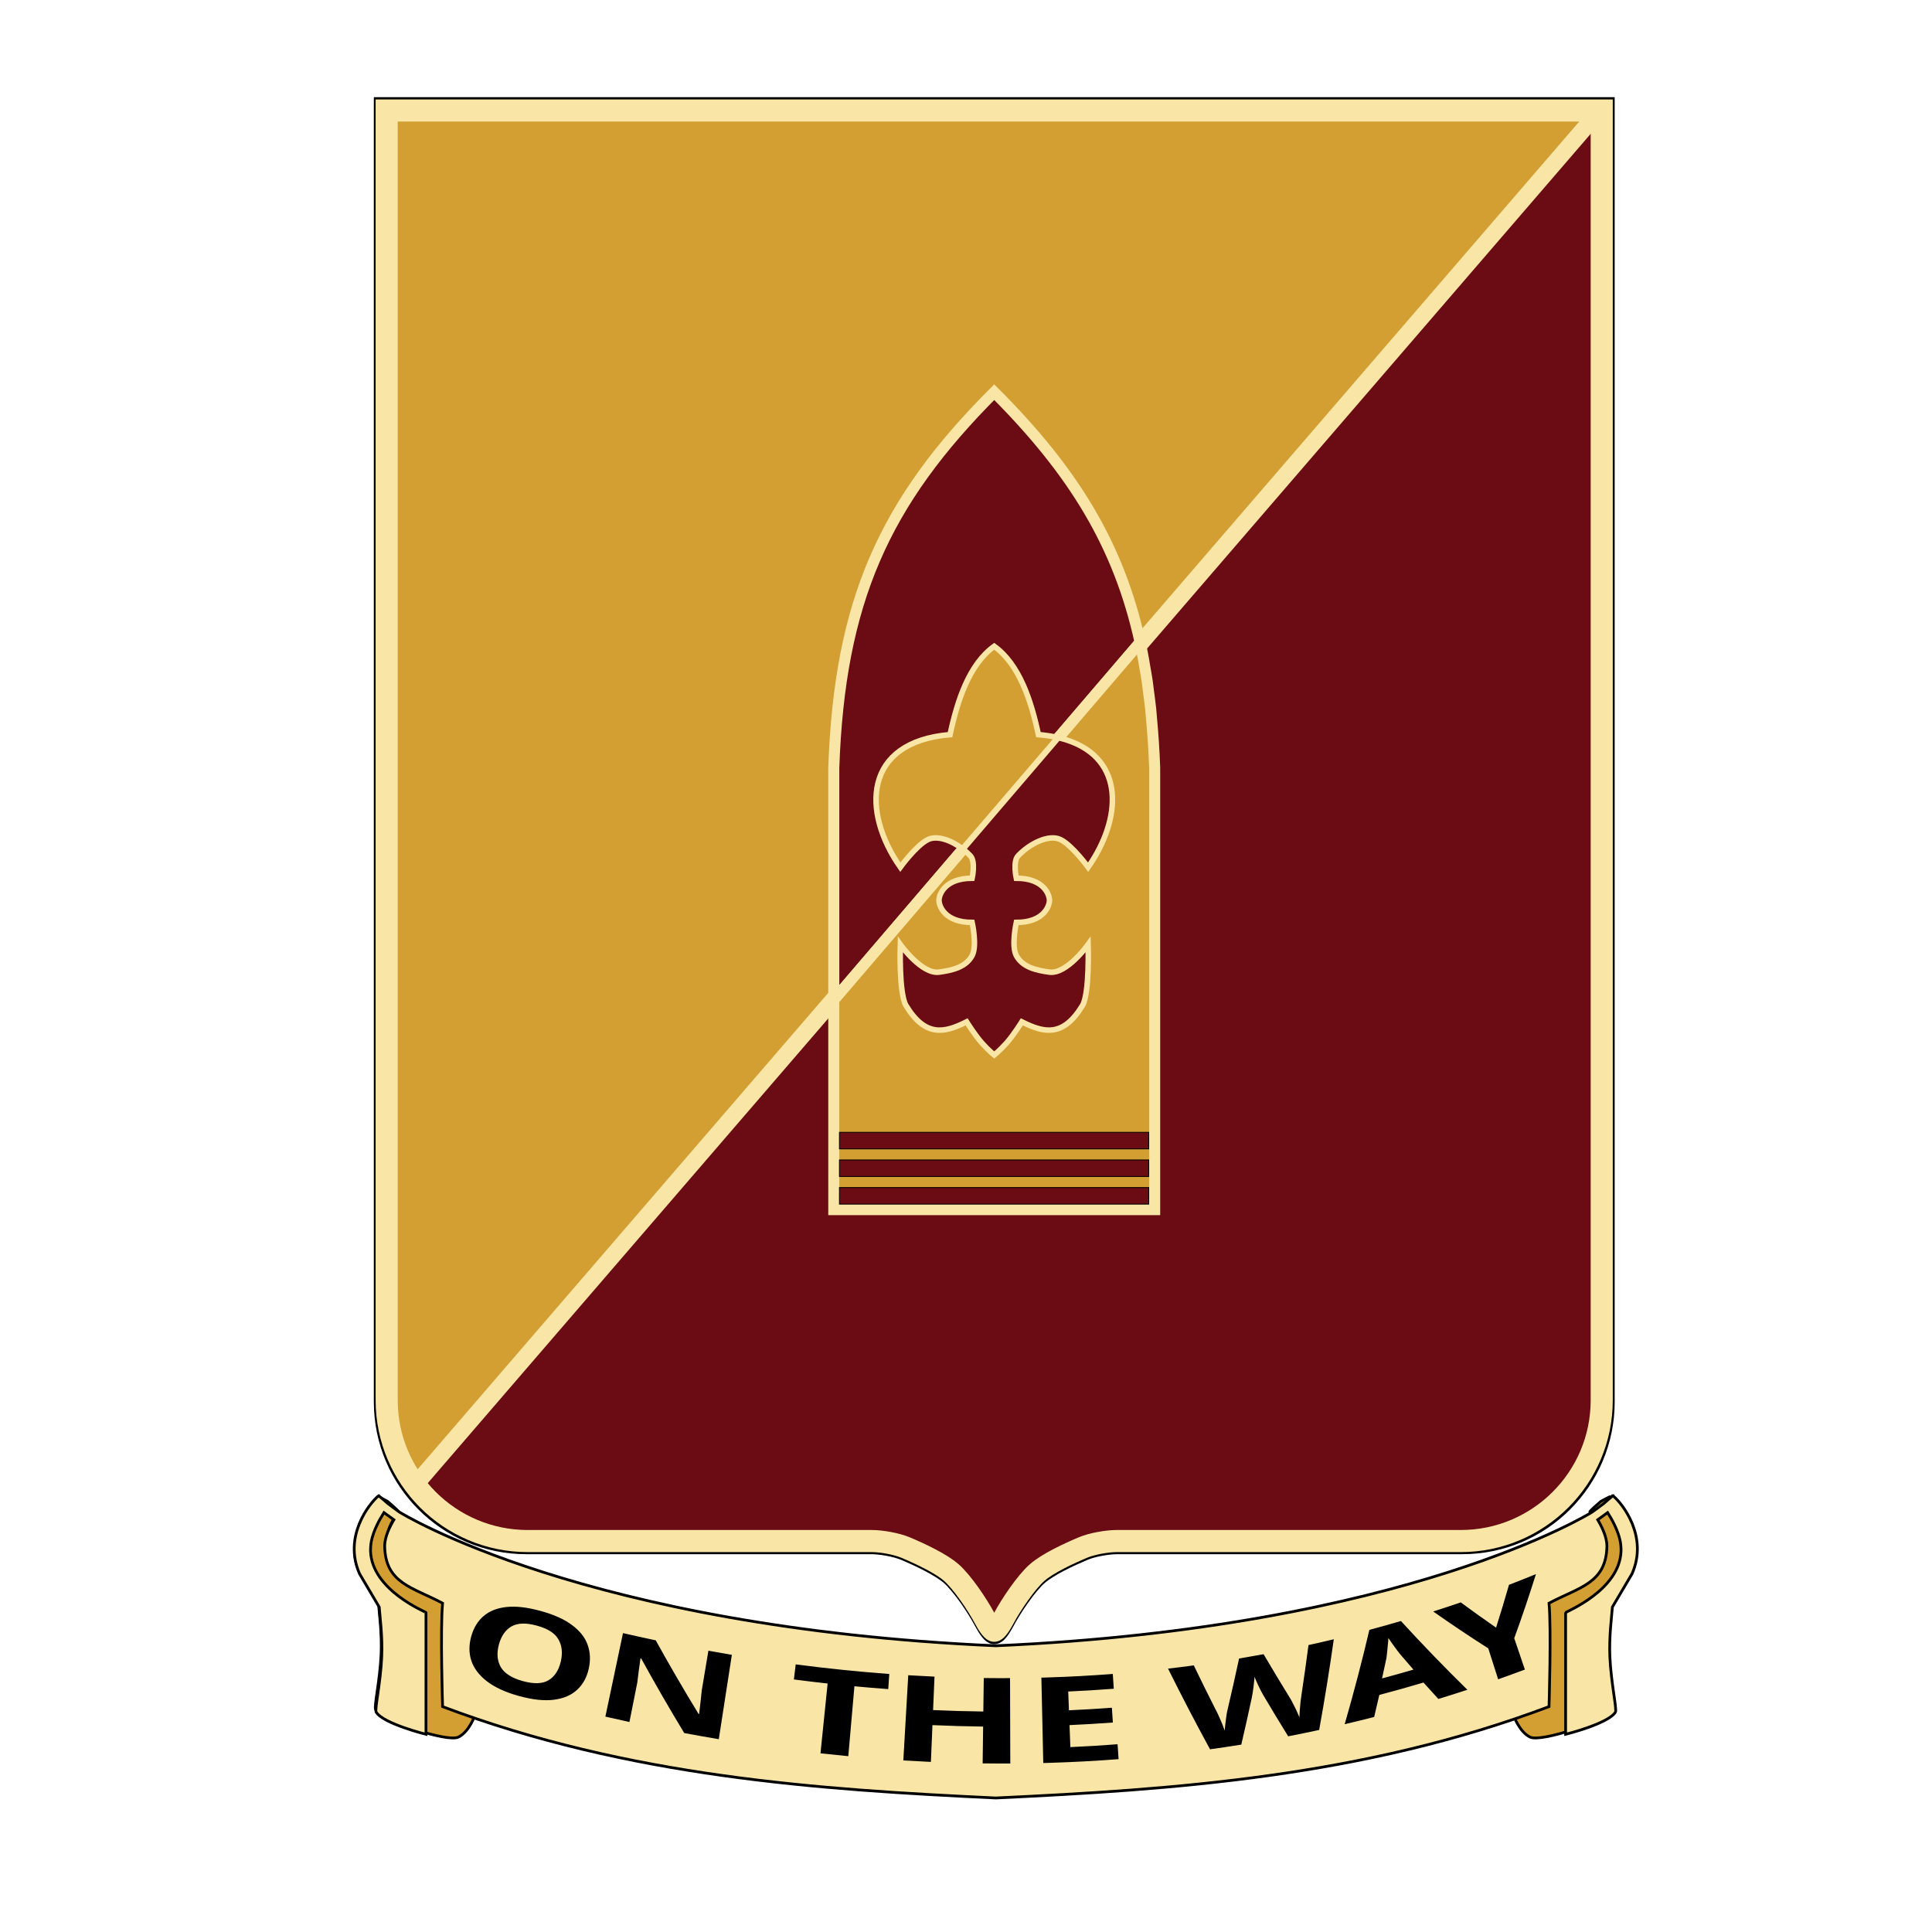 <svg xmlns="http://www.w3.org/2000/svg" width="400" height="400" viewBox="0.0 0.0 349.779 349.779" version="1.1" id="svg1" xml:space="preserve"><defs id="defs1" /><g id="layer2" style="display:inline"><path id="path1" style="display:inline;opacity:1;fill:#6b0c14;fill-opacity:1;stroke:#000000;stroke-width:4;stroke-dasharray:none;stroke-opacity:1;paint-order:fill markers stroke" d="M 70.005,20 V 253.498 c 0,14.084 11.433,25.502 25.537,25.502 h 62.304 c 1.742,0 4.479,0.49 6.083,1.167 2.645,1.117 6.405,2.872 8.299,4.535 1.983,1.741 4.711,5.778 6.052,8.298 1.251,2.349 1.719,2.245 1.719,2.245 0,0 0.468,0.104 1.719,-2.245 1.342,-2.519 4.069,-6.557 6.052,-8.298 1.894,-1.663 5.654,-3.419 8.3,-4.535 1.605,-0.677 4.342,-1.167 6.084,-1.167 h 62.293 c 14.104,0 25.537,-11.418 25.537,-25.502 V 20 H 179.995 Z" transform="matrix(1.003,0,0,1.003,-0.529,-0.463)" /></g><g id="layer5" style="display:inline;fill:#000000;fill-opacity:0"><path id="path14" style="display:inline;opacity:1;fill:#d39f32;fill-opacity:1;stroke:none;stroke-width:3.953;stroke-dasharray:none;stroke-opacity:1;paint-order:fill markers stroke" d="M 71.302,21.735 V 252.48 c 0,5.672 1.899,10.888 5.065,15.099 L 286.842,21.735 H 179.995 Z m 215.54,0 h 1.846 z" /></g><g id="layer3" style="display:inline" transform="matrix(1.054,0,0,0.844,-15.098,38.863)"><rect style="display:inline;opacity:1;fill:#f9e6a6;fill-opacity:1;stroke:#f9e6a6;stroke-width:2.051;stroke-dasharray:none;stroke-opacity:1;paint-order:fill markers stroke" id="rect12" width="1.089" height="356.174" x="226.409" y="-208.215" transform="matrix(0.747,0.665,-0.568,0.823,0,0)" /></g><g id="layer6" style="display:inline"><path id="path17" style="display:inline;opacity:1;fill:none;fill-opacity:1;stroke:#f9e6a6;stroke-width:4;stroke-dasharray:none;stroke-opacity:1;paint-order:fill markers stroke" d="M 70.005,20 V 253.498 c 0,14.084 11.433,25.502 25.537,25.502 h 62.304 c 1.742,0 4.479,0.49 6.083,1.167 2.645,1.117 6.405,2.872 8.299,4.535 1.983,1.741 4.711,5.778 6.052,8.298 1.251,2.349 1.719,2.245 1.719,2.245 0,0 0.468,0.104 1.719,-2.245 1.342,-2.519 4.069,-6.557 6.052,-8.298 1.894,-1.663 5.654,-3.419 8.3,-4.535 1.605,-0.677 4.342,-1.167 6.084,-1.167 h 62.293 c 14.104,0 25.537,-11.418 25.537,-25.502 V 20 H 179.995 Z" /></g><g id="layer4" style="display:none"><path id="path15" style="display:inline;opacity:1;fill:#000000;fill-opacity:1;stroke:none;stroke-width:2.063;stroke-dasharray:none;stroke-opacity:1;paint-order:fill markers stroke" d="m 179.996,70.35 c -20.866,20.393 -29.212,38.748 -30.305,69.338 v 81.574 h 60.61 v -81.574 c -1.093,-30.59 -9.439,-48.945 -30.305,-69.338 z" /></g><g id="layer8" style="display:inline"><path id="rect1" style="display:inline;fill:#6b0c14;fill-opacity:1;stroke:#f9e6a6;stroke-width:2;stroke-dasharray:none;stroke-opacity:1;paint-order:fill markers stroke" d="M 206.414,117.288 C 202.569,99.75 194.392,86.392 180,72 c -20,20 -28,38 -29.047,68 v 42.055 z" transform="translate(0,-1)" /><path id="path19" d="m 175.108,154.378 c 0.204,0.188 0.399,0.381 0.583,0.579 C 176.664,156 176,159 176,159 c -5,0 -6,3 -6,4 0,1 1,4 6,4 0,0 0.944,4.237 0,6 -1.134,2.119 -3.618,2.681 -6,3 -3.134,0.42 -7,-5 -7,-5 0,0 -2.29,8.66 -1,11 3.537,5.853 9,5 13,3 0,0 1.541,2.454 2.752,3.812 C 178.963,190.171 180,191 180,191 c 0,0 1.037,-0.829 2.248,-2.188 C 183.459,187.454 185,185 185,185 c 4,2 9.463,2.853 13,-3 1.29,-2.34 -1,-11 -1,-11 0,0 -3.866,5.42 -7,5 -2.382,-0.319 -4.866,-0.881 -6,-3 -0.944,-1.763 0,-6 0,-6 5,0 6,-3 6,-4 0,-1 -1,-4 -6,-4 0,0 -0.664,-3 0.309,-4.043 2.082,-2.232 5.604,-3.978 7.691,-2.957 2.117,1.036 5,5 5,5 6.122,-8.745 6.708,-19.537 -3.784,-22.993 z" style="display:inline;fill:none;fill-opacity:0.243;stroke:#f9e6a6;stroke-width:1;stroke-dasharray:none;stroke-opacity:1;paint-order:fill markers stroke" /><path id="path23" d="M 150.953,182.055 V 220 h 58.094 v -80 c -0.109,-3.133 -0.313,-6.109 -0.58,-8.996 -0.052,-0.562 -0.088,-1.146 -0.146,-1.699 -0.105,-1 -0.241,-1.959 -0.367,-2.932 -0.088,-0.678 -0.16,-1.377 -0.258,-2.043 -0.137,-0.928 -0.306,-1.818 -0.463,-2.723 -0.116,-0.671 -0.214,-1.361 -0.342,-2.02 l -0.002,0.002 c -0.15,-0.775 -0.309,-1.543 -0.475,-2.302 z" style="display:inline;fill:#d39f32;fill-opacity:1;stroke:#f9e6a6;stroke-width:2;stroke-dasharray:none;stroke-opacity:1;paint-order:fill markers stroke" transform="translate(0,-1)" /><path id="path16" style="display:inline;fill:#d39f32;fill-opacity:1;stroke:#f9e6a6;stroke-width:1;stroke-dasharray:none;stroke-opacity:1;paint-order:fill markers stroke" d="m 180,118 c -4.533,3.284 -6.669,9.772 -8,16 -15.763,1.325 -16,14 -9,24 0,0 2.883,-3.964 5,-5 1.665,-0.814 4.242,0.133 6.273,1.682 l 17.264,-20.143 C 190.457,134.29 189.28,134.108 188,134 c -1.331,-6.228 -3.467,-12.716 -8,-16 z" transform="translate(0,-1)" /><path transform="translate(0,-1)" id="path22" d="m 191.624,134.559 c -0.029,-0.007 -0.058,-0.014 -0.087,-0.02 l -17.264,20.143 c 0.024,0.018 0.048,0.037 0.072,0.055 z" style="display:inline;fill:#6b0c14;fill-opacity:1;stroke:#f9e6a6;stroke-width:1;stroke-dasharray:none;stroke-opacity:1;paint-order:fill markers stroke" /><g id="g25" transform="translate(-0.024,1)"><path style="fill:#f9e6a6;fill-opacity:1;stroke:#000000;stroke-width:0.5;stroke-dasharray:none;stroke-opacity:1;paint-order:fill markers stroke" id="rect22" width="58.047" height="5.135" x="151" y="213" d="m 151,213 h 58.047 v 5.135 H 151 Z" /><rect style="fill:#6b0c14;fill-opacity:1;stroke:#000000;stroke-width:0.15;stroke-dasharray:none;stroke-opacity:1;paint-order:fill markers stroke" id="rect23" width="56" height="3" x="152" y="214" /><g id="g38" transform="translate(1.5259074e-4,-1.512)"><g id="g39"><path style="display:inline;fill:#d39f32;fill-opacity:1;stroke:#000000;stroke-width:0.5;stroke-dasharray:none;paint-order:fill markers stroke" d="M 86,312 80,291.304 c -0.038,-0.132 -9.748,-3.194 -10,-10.304 -0.079,-2.228 0.867,-4.054 2.156,-5.774 0.094,-0.128 -1.877,-1.791 -1.995,-1.898 0,0 -1.652,-0.908 -1.717,-0.855 0,0 -6.445,6.772 -3.445,13.528 l 3.546,6 c 0.113,1.627 0.618,5.268 0.454,9 -0.207,4.731 -1.307,9.503 -1,10 1.289,2.086 13,6 15,5 2,-1 3,-4 3,-4 z m 188,0 6,-20.696 c 0.038,-0.132 9.748,-3.194 10,-10.304 0.079,-2.228 -0.867,-4.054 -2.156,-5.774 -0.094,-0.128 1.877,-1.791 1.995,-1.898 0,0 1.652,-0.908 1.717,-0.855 0,0 6.445,6.772 3.445,13.528 l -3.546,6 c -0.113,1.627 -0.618,5.268 -0.454,9 0.207,4.731 1.307,9.503 1,10 -1.289,2.086 -13,6 -15,5 -2,-1 -3,-4 -3,-4 z" id="path36" transform="translate(0.024,-1)" /><path id="path2" style="fill:#f9e6a6;fill-opacity:1;stroke:#000000;stroke-width:1.89;paint-order:fill markers stroke" d="m 258.698,1027.559 c 0,0 0,0.01 0,0.01 0,0 -0.007,0 -0.007,0 -6.412,5.217 -24.36,27.845 -13.022,53.378 l 13.398,22.677 c 0.428,6.15 2.338,19.909 1.72,34.016 -0.784,17.881 -4.94,35.918 -3.78,37.795 4.872,7.885 34.016,15.118 34.016,15.118 v -83.15 c 0,-0.52 -36.915,-15.073 -37.869,-41.944 -0.067,-1.88 0.179,-4.939 0.546,-6.784 1.458,-7.33 5.552,-14.772 8.615,-19.584 l 6.777,4.902 c -2.775,4.626 -6.325,11.777 -6.289,18.056 0.466,25.568 19.127,27.993 39.56,38.947 -1.639,17.359 0,70.659 0,70.659 127.348,48.004 256.69,56.695 377.953,62.407 121.263,-5.712 250.605,-14.403 377.953,-62.407 0,0 1.639,-53.301 0,-70.659 20.432,-10.954 39.094,-13.379 39.559,-38.947 0.036,-6.279 -3.514,-13.43 -6.289,-18.056 l 6.777,-4.902 c 3.062,4.812 7.157,12.255 8.615,19.584 0.367,1.845 0.613,4.904 0.546,6.784 -0.954,26.871 -37.869,41.424 -37.869,41.944 v 83.15 c 0,0 29.144,-7.233 34.016,-15.118 1.16,-1.877 -2.996,-19.915 -3.78,-37.795 -0.619,-14.107 1.292,-27.866 1.72,-34.016 l 13.398,-22.677 c 11.339,-25.533 -6.61,-48.162 -13.022,-53.378 0,0 -0.01,0 -0.01,0 0,0 0,-0.01 0,-0.01 0,0 -0.01,0 -0.01,0 h -0.01 c -7e-4,-2e-4 -0.022,0.023 -0.037,0.037 -0.01,0.01 -0.01,0.01 -0.015,0.015 0,0 -0.01,-10e-5 -0.01,0 0,0 0,0.01 0,0.01 -0.052,0.038 -4.742,3.906 -6.407,5.433 -0.41,0.376 -7.67,5.662 -7.67,5.662 0,0 -125.681,78.984 -407.466,91.366 -281.784,-12.381 -407.466,-91.366 -407.466,-91.366 0,0 -7.26,-5.286 -7.67,-5.662 -1.667,-1.528 -6.361,-5.407 -6.407,-5.44 -0.001,-9e-4 -0.006,0 -0.007,0 l -0.015,-0.015 c -0.017,-0.015 -0.038,-0.036 -0.037,-0.037 h -0.007 z" transform="matrix(0.265,0,0,0.265,0.024,-1)" /></g></g><g id="g38-4" transform="translate(-555,-284.743)" style="display:inline" /><g id="g40" transform="translate(-205,119.257)" /><g id="layer10" /></g><g id="g25-9" transform="translate(-0.024,-4)" style="display:inline"><path style="fill:#f9e6a6;fill-opacity:1;stroke:#000000;stroke-width:0.5;stroke-dasharray:none;stroke-opacity:1;paint-order:fill markers stroke" id="rect22-1" width="58.047" height="5.135" x="151" y="213" d="m 151,213 h 58.047 v 5.135 H 151 Z" /><rect style="fill:#6b0c14;fill-opacity:1;stroke:#000000;stroke-width:0.15;stroke-dasharray:none;stroke-opacity:1;paint-order:fill markers stroke" id="rect23-2" width="56" height="3" x="152" y="214" /></g><path style="fill:#f9e6a6;fill-opacity:1;stroke:#000000;stroke-width:0.5;stroke-dasharray:none;stroke-opacity:1;paint-order:fill markers stroke" id="rect22-0" width="58.047" height="5.135" x="151" y="213" transform="translate(-0.024,-9)" d="m 151,213 h 58.047 v 5.135 H 151 Z" /><rect style="fill:#6b0c14;fill-opacity:1;stroke:#000000;stroke-width:0.15;stroke-dasharray:none;stroke-opacity:1;paint-order:fill markers stroke" id="rect23-6" width="56" height="3" x="151.976" y="205" /><path transform="translate(0,-1)" id="path6" d="m 174.346,154.737 c 0.265,0.205 0.52,0.419 0.762,0.642 0.204,0.188 0.4,0.381 0.584,0.578 C 176.664,157 176,160 176,160 c -5,0 -6,3 -6,4 0,1 1,4 6,4 0,0 0.944,4.237 0,6 -1.134,2.119 -3.618,2.681 -6,3 -3.134,0.42 -7,-5 -7,-5 0,0 -0.29,8.66 1,11 3.537,5.853 7,5 11,3 0,0 1.541,2.454 2.752,3.812 C 178.963,191.171 180,192 180,192 c 0,0 1.037,-0.829 2.248,-2.188 C 183.459,188.454 185,186 185,186 c 4,2 7.463,2.853 11,-3 1.29,-2.34 1,-11 1,-11 0,0 -3.866,5.42 -7,5 -2.382,-0.319 -4.866,-0.881 -6,-3 -0.944,-1.763 0,-6 0,-6 5,0 6,-3 6,-4 0,-1 -1,-4 -6,-4 0,0 -0.664,-3 0.309,-4.043 2.082,-2.232 5.604,-3.978 7.691,-2.957 2.117,1.036 5,5 5,5 6.122,-8.745 6.709,-19.538 -3.783,-22.994 -0.505,-0.166 -1.036,-0.315 -1.593,-0.447 z" style="display:inline;fill:#6b0c14;fill-opacity:1;stroke:#f9e6a6;stroke-width:1;stroke-dasharray:none;stroke-opacity:1;paint-order:fill markers stroke" /></g><g id="layer11"><path d="m -226.586,-251.425 c -0.533,2.098 -1.546,3.793 -3.055,5.077 -1.473,1.272 -3.452,2.049 -5.934,2.315 -2.48,0.265 -5.486,-0.088 -8.986,-1.084 -3.47,-0.987 -6.209,-2.268 -8.206,-3.806 -1.969,-1.53 -3.253,-3.244 -3.861,-5.127 -0.579,-1.875 -0.537,-3.842 0.111,-5.906 0.642,-2.045 1.726,-3.665 3.238,-4.868 1.548,-1.213 3.524,-1.908 5.932,-2.1 2.444,-0.202 5.337,0.187 8.707,1.143 3.341,0.948 5.977,2.129 7.92,3.577 1.976,1.436 3.293,3.065 3.943,4.904 0.655,1.819 0.724,3.778 0.191,5.876 z m -22.897,-6.342 c -0.627,2.091 -0.506,3.919 0.38,5.483 0.92,1.553 2.779,2.743 5.573,3.537 2.854,0.812 5.062,0.778 6.602,-0.075 1.577,-0.865 2.642,-2.356 3.208,-4.466 0.566,-2.109 0.392,-3.932 -0.505,-5.469 -0.869,-1.531 -2.678,-2.671 -5.432,-3.453 -2.754,-0.782 -4.921,-0.771 -6.523,0.057 -1.571,0.835 -2.677,2.294 -3.304,4.385 z m 55.869,24.229 c -2.943,-0.532 -5.882,-1.091 -8.815,-1.676 -3.721,-6.108 -7.28,-12.257 -10.687,-18.437 -0.059,-0.013 -0.118,-0.027 -0.177,-0.041 3e-5,-2.1e-4 -0.488,2.949 -0.488,2.949 -0.133,0.99 -0.28,1.976 -0.441,2.959 l -2.186,9.582 c -2.049,-0.467 -4.095,-0.947 -6.138,-1.438 l 4.885,-20.306 c 2.779,0.669 5.562,1.314 8.35,1.936 3.389,6.101 6.93,12.169 10.63,18.197 0.045,0.009 0.091,0.018 0.136,0.026 0.155,-0.963 0.293,-1.919 0.415,-2.868 1e-5,-9e-5 0.366,-2.848 0.366,-2.848 l 1.884,-9.702 c 1.994,0.388 3.99,0.763 5.988,1.126 z m 33.075,4.82 c -2.371,-0.261 -4.74,-0.54 -7.107,-0.837 l 2.141,-17.014 c -2.876,-0.362 -5.75,-0.753 -8.62,-1.17 l 0.533,-3.672 c 7.952,1.157 15.926,2.104 23.914,2.826 l -0.334,3.694 c -2.885,-0.261 -5.767,-0.55 -8.647,-0.868 -0.626,5.68 -1.253,11.361 -1.879,17.041 z m 41.435,2.632 c -2.36,-0.037 -4.719,-0.095 -7.076,-0.171 l 0.289,-8.991 c -4.325,-0.139 -8.648,-0.346 -12.966,-0.617 l -0.564,8.976 c -2.352,-0.148 -4.702,-0.315 -7.051,-0.5 l 1.64,-20.785 c 2.239,0.177 4.479,0.336 6.719,0.477 l -0.513,8.16 c 4.281,0.269 8.566,0.474 12.853,0.611 l 0.263,-8.173 c 2.242,0.072 4.485,0.124 6.728,0.158 z m 27.741,-0.503 c -5.892,0.311 -11.79,0.493 -17.689,0.543 -0.536,0.004 -1.072,0.008 -1.608,0.01 l -0.1,-20.866 c 0.509,-0.003 1.018,-0.007 1.527,-0.011 5.592,-0.049 11.183,-0.221 16.768,-0.517 l 0.191,3.619 c -3.891,0.206 -7.785,0.352 -11.68,0.44 l 0.103,4.588 c 3.669,-0.082 7.337,-0.216 11.002,-0.402 l 0.184,3.62 c -3.7,0.188 -7.402,0.323 -11.105,0.406 l 0.12,5.377 c 4.033,-0.09 8.065,-0.242 12.094,-0.455 z m 55.626,-28.17 c -1.23,7.358 -2.613,14.719 -4.151,22.077 -2.649,0.49 -5.303,0.954 -7.962,1.39 -2.091,-3.359 -4.141,-6.734 -6.152,-10.123 -0.122,-0.198 -0.291,-0.498 -0.506,-0.899 -0.184,-0.406 -0.404,-0.845 -0.659,-1.319 -0.225,-0.478 -0.43,-0.931 -0.615,-1.356 -0.188,-0.444 -0.331,-0.789 -0.427,-1.03 0.007,0.255 -0.029,0.625 -0.11,1.109 -0.054,0.461 -0.119,0.953 -0.195,1.476 -0.079,0.504 -0.162,0.989 -0.248,1.454 -0.089,0.446 -0.162,0.792 -0.219,1.036 -0.927,3.815 -1.896,7.628 -2.907,11.438 -2.67,0.355 -5.344,0.682 -8.021,0.982 -3.608,-6.595 -7.071,-13.238 -10.389,-19.923 2.203,-0.199 4.404,-0.418 6.602,-0.656 1.752,3.632 3.543,7.253 5.374,10.862 0.235,0.423 0.5,0.961 0.795,1.612 0.295,0.651 0.576,1.304 0.843,1.959 0.267,0.655 0.475,1.208 0.625,1.661 0.033,-0.495 0.101,-1.082 0.203,-1.763 0.1,-0.7 0.202,-1.37 0.307,-2.012 0.133,-0.665 0.253,-1.181 0.36,-1.548 1.087,-4.067 2.125,-8.137 3.114,-12.21 2.102,-0.293 4.201,-0.605 6.297,-0.934 2.129,3.61 4.304,7.204 6.524,10.78 0.206,0.301 0.454,0.753 0.744,1.356 0.32,0.598 0.63,1.216 0.928,1.857 0.299,0.641 0.534,1.183 0.706,1.628 0.008,-0.496 0.047,-1.086 0.116,-1.77 0.065,-0.704 0.144,-1.41 0.238,-2.119 0.123,-0.713 0.221,-1.306 0.293,-1.773 0.704,-3.984 1.366,-7.969 1.987,-11.952 2.172,-0.411 4.34,-0.841 6.504,-1.29 z m 26.503,15.124 c -1.258,-1.356 -2.506,-2.717 -3.744,-4.084 -3.771,0.989 -7.556,1.921 -11.355,2.796 -0.462,1.786 -0.935,3.571 -1.419,5.356 -2.523,0.563 -5.051,1.102 -7.584,1.615 2.466,-7.626 4.716,-15.268 6.748,-22.916 2.714,-0.635 5.421,-1.301 8.119,-1.998 5.377,5.825 10.946,11.541 16.704,17.138 -2.483,0.723 -4.972,1.42 -7.468,2.093 z m -9.581,-11.122 c -0.189,-0.255 -0.486,-0.63 -0.891,-1.132 -0.376,-0.509 -0.753,-1.027 -1.131,-1.555 -0.379,-0.541 -0.697,-0.998 -0.932,-1.335 -0.009,0.464 -0.06,1.008 -0.155,1.633 -0.07,0.599 -0.141,1.197 -0.213,1.796 -0.076,0.579 -0.145,1.068 -0.206,1.463 -0.396,1.649 -0.803,3.297 -1.218,4.946 2.699,-0.634 5.392,-1.297 8.077,-1.989 -1.119,-1.271 -2.229,-2.546 -3.331,-3.825 z m 24.671,-6.004 c 1.222,-3.459 2.388,-6.922 3.498,-10.386 2.326,-0.803 4.643,-1.629 6.951,-2.48 -1.815,5.195 -3.764,10.384 -5.846,15.562 l 2.583,7.702 c -2.289,0.767 -4.585,1.513 -6.887,2.237 l -2.393,-7.61 c -4.744,-3.011 -9.385,-6.109 -13.922,-9.288 2.368,-0.671 4.729,-1.365 7.082,-2.083 2.934,2.149 5.912,4.265 8.934,6.345 z" id="text41" style="font-weight:bold;font-size:56.414px;font-family:Sans;-inkscape-font-specification:'Sans, Bold';display:inline;stroke:#000000;stroke-width:0;paint-order:fill markers stroke" aria-label="ON THE WAY" transform="matrix(0.707,-0.015,0.013,0.741,270.055,485.019)" /></g></svg>